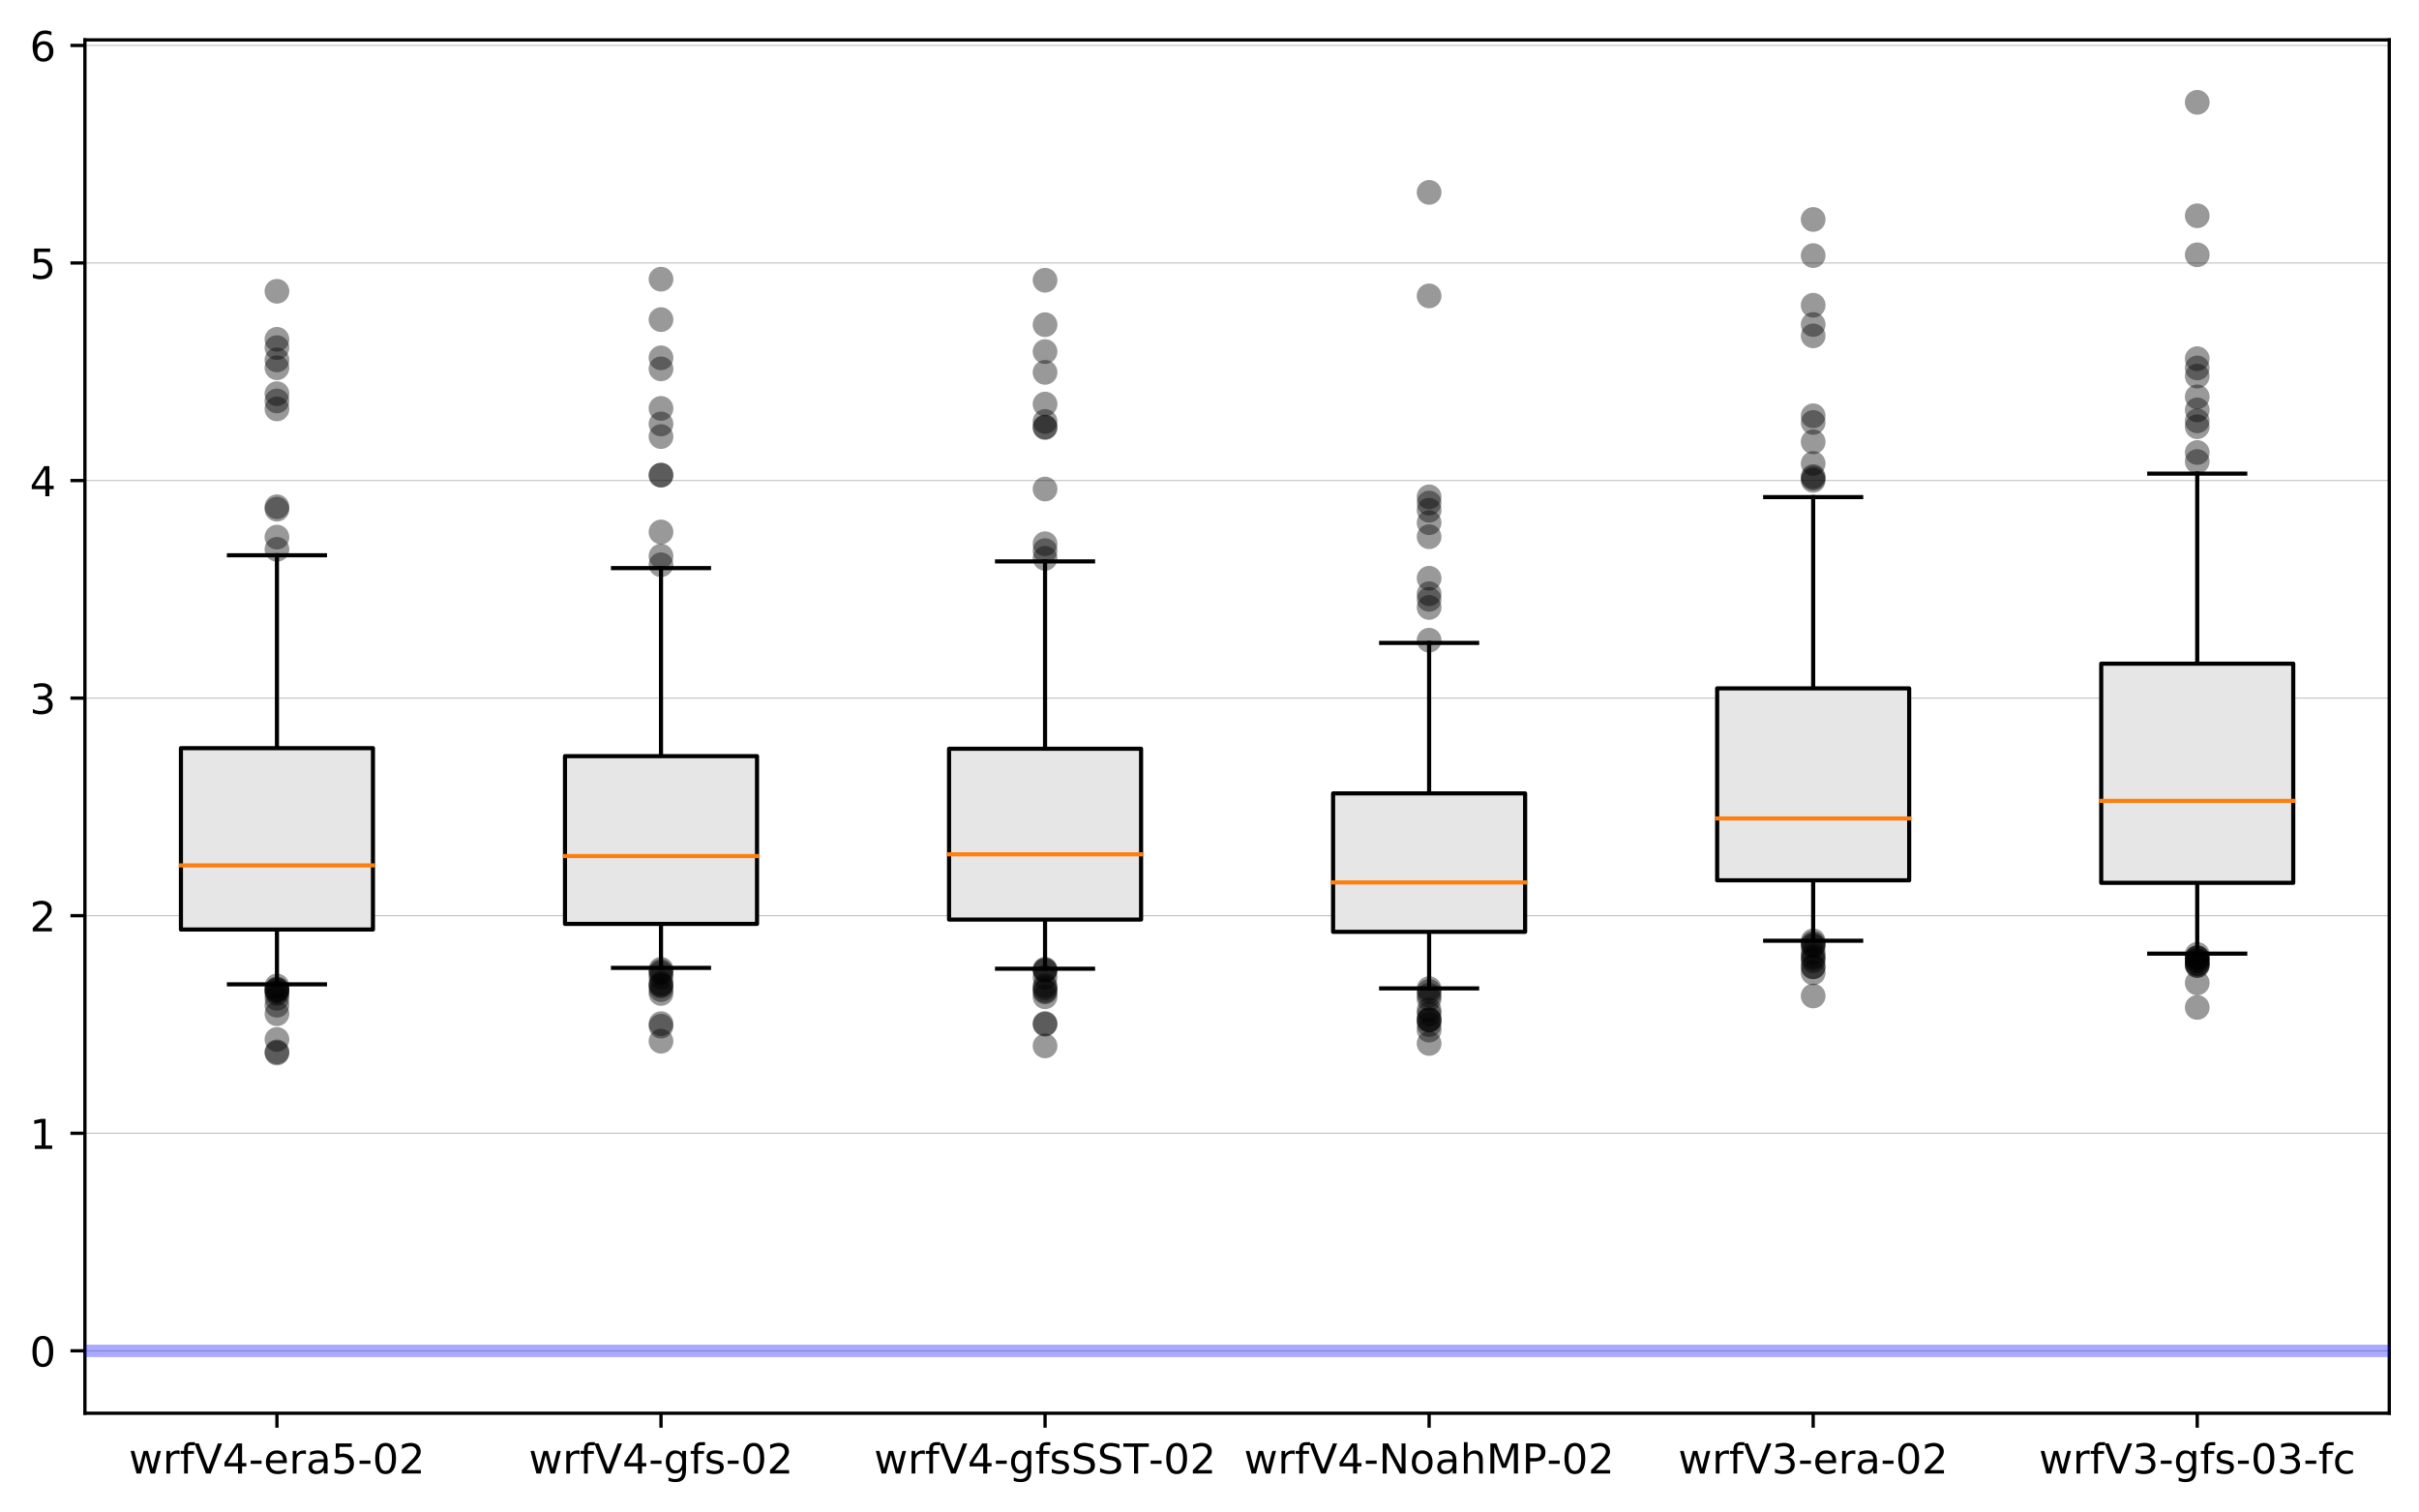 <?xml version="1.0" encoding="utf-8" standalone="no"?>
<!DOCTYPE svg PUBLIC "-//W3C//DTD SVG 1.1//EN"
  "http://www.w3.org/Graphics/SVG/1.1/DTD/svg11.dtd">
<!-- Created with matplotlib (https://matplotlib.org/) -->
<svg height="366.178pt" version="1.1" viewBox="0 0 585.763 366.178" width="585.763pt" xmlns="http://www.w3.org/2000/svg" xmlns:xlink="http://www.w3.org/1999/xlink">
 <defs>
  <style type="text/css">
*{stroke-linecap:butt;stroke-linejoin:round;}
  </style>
 </defs>
 <g id="figure_1">
  <g id="patch_1">
   <path d="M 0 366.178 
L 585.763 366.178 
L 585.763 0 
L 0 0 
z
" style="fill:#ffffff;"/>
  </g>
  <g id="axes_1">
   <g id="patch_2">
    <path d="M 20.562 342.299 
L 578.562 342.299 
L 578.562 9.659 
L 20.562 9.659 
z
" style="fill:#ffffff;"/>
   </g>
   <g id="matplotlib.axis_1">
    <g id="xtick_1">
     <g id="line2d_1">
      <defs>
       <path d="M 0 0 
L 0 3.5 
" id="maa39805c67" style="stroke:#000000;stroke-width:0.8;"/>
      </defs>
      <g>
       <use style="stroke:#000000;stroke-width:0.8;" x="67.062" xlink:href="#maa39805c67" y="342.299"/>
      </g>
     </g>
     <g id="text_1">
      <!-- wrfV4-era5-02 -->
      <defs>
       <path d="M 4.203 54.688 
L 13.188 54.688 
L 24.422 12.016 
L 35.594 54.688 
L 46.188 54.688 
L 57.422 12.016 
L 68.609 54.688 
L 77.594 54.688 
L 63.281 0 
L 52.688 0 
L 40.922 44.828 
L 29.109 0 
L 18.5 0 
z
" id="DejaVuSans-119"/>
       <path d="M 41.109 46.297 
Q 39.594 47.172 37.812 47.578 
Q 36.031 48 33.891 48 
Q 26.266 48 22.188 43.047 
Q 18.109 38.094 18.109 28.812 
L 18.109 0 
L 9.078 0 
L 9.078 54.688 
L 18.109 54.688 
L 18.109 46.188 
Q 20.953 51.172 25.484 53.578 
Q 30.031 56 36.531 56 
Q 37.453 56 38.578 55.875 
Q 39.703 55.766 41.062 55.516 
z
" id="DejaVuSans-114"/>
       <path d="M 37.109 75.984 
L 37.109 68.5 
L 28.516 68.5 
Q 23.688 68.5 21.797 66.547 
Q 19.922 64.594 19.922 59.516 
L 19.922 54.688 
L 34.719 54.688 
L 34.719 47.703 
L 19.922 47.703 
L 19.922 0 
L 10.891 0 
L 10.891 47.703 
L 2.297 47.703 
L 2.297 54.688 
L 10.891 54.688 
L 10.891 58.5 
Q 10.891 67.625 15.141 71.797 
Q 19.391 75.984 28.609 75.984 
z
" id="DejaVuSans-102"/>
       <path d="M 28.609 0 
L 0.781 72.906 
L 11.078 72.906 
L 34.188 11.531 
L 57.328 72.906 
L 67.578 72.906 
L 39.797 0 
z
" id="DejaVuSans-86"/>
       <path d="M 37.797 64.312 
L 12.891 25.391 
L 37.797 25.391 
z
M 35.203 72.906 
L 47.609 72.906 
L 47.609 25.391 
L 58.016 25.391 
L 58.016 17.188 
L 47.609 17.188 
L 47.609 0 
L 37.797 0 
L 37.797 17.188 
L 4.891 17.188 
L 4.891 26.703 
z
" id="DejaVuSans-52"/>
       <path d="M 4.891 31.391 
L 31.203 31.391 
L 31.203 23.391 
L 4.891 23.391 
z
" id="DejaVuSans-45"/>
       <path d="M 56.203 29.594 
L 56.203 25.203 
L 14.891 25.203 
Q 15.484 15.922 20.484 11.062 
Q 25.484 6.203 34.422 6.203 
Q 39.594 6.203 44.453 7.469 
Q 49.312 8.734 54.109 11.281 
L 54.109 2.781 
Q 49.266 0.734 44.188 -0.344 
Q 39.109 -1.422 33.891 -1.422 
Q 20.797 -1.422 13.156 6.188 
Q 5.516 13.812 5.516 26.812 
Q 5.516 40.234 12.766 48.109 
Q 20.016 56 32.328 56 
Q 43.359 56 49.781 48.891 
Q 56.203 41.797 56.203 29.594 
z
M 47.219 32.234 
Q 47.125 39.594 43.094 43.984 
Q 39.062 48.391 32.422 48.391 
Q 24.906 48.391 20.391 44.141 
Q 15.875 39.891 15.188 32.172 
z
" id="DejaVuSans-101"/>
       <path d="M 34.281 27.484 
Q 23.391 27.484 19.188 25 
Q 14.984 22.516 14.984 16.5 
Q 14.984 11.719 18.141 8.906 
Q 21.297 6.109 26.703 6.109 
Q 34.188 6.109 38.703 11.406 
Q 43.219 16.703 43.219 25.484 
L 43.219 27.484 
z
M 52.203 31.203 
L 52.203 0 
L 43.219 0 
L 43.219 8.297 
Q 40.141 3.328 35.547 0.953 
Q 30.953 -1.422 24.312 -1.422 
Q 15.922 -1.422 10.953 3.297 
Q 6 8.016 6 15.922 
Q 6 25.141 12.172 29.828 
Q 18.359 34.516 30.609 34.516 
L 43.219 34.516 
L 43.219 35.406 
Q 43.219 41.609 39.141 45 
Q 35.062 48.391 27.688 48.391 
Q 23 48.391 18.547 47.266 
Q 14.109 46.141 10.016 43.891 
L 10.016 52.203 
Q 14.938 54.109 19.578 55.047 
Q 24.219 56 28.609 56 
Q 40.484 56 46.344 49.844 
Q 52.203 43.703 52.203 31.203 
z
" id="DejaVuSans-97"/>
       <path d="M 10.797 72.906 
L 49.516 72.906 
L 49.516 64.594 
L 19.828 64.594 
L 19.828 46.734 
Q 21.969 47.469 24.109 47.828 
Q 26.266 48.188 28.422 48.188 
Q 40.625 48.188 47.75 41.5 
Q 54.891 34.812 54.891 23.391 
Q 54.891 11.625 47.562 5.094 
Q 40.234 -1.422 26.906 -1.422 
Q 22.312 -1.422 17.547 -0.641 
Q 12.797 0.141 7.719 1.703 
L 7.719 11.625 
Q 12.109 9.234 16.797 8.062 
Q 21.484 6.891 26.703 6.891 
Q 35.156 6.891 40.078 11.328 
Q 45.016 15.766 45.016 23.391 
Q 45.016 31 40.078 35.438 
Q 35.156 39.891 26.703 39.891 
Q 22.75 39.891 18.812 39.016 
Q 14.891 38.141 10.797 36.281 
z
" id="DejaVuSans-53"/>
       <path d="M 31.781 66.406 
Q 24.172 66.406 20.328 58.906 
Q 16.5 51.422 16.5 36.375 
Q 16.5 21.391 20.328 13.891 
Q 24.172 6.391 31.781 6.391 
Q 39.453 6.391 43.281 13.891 
Q 47.125 21.391 47.125 36.375 
Q 47.125 51.422 43.281 58.906 
Q 39.453 66.406 31.781 66.406 
z
M 31.781 74.219 
Q 44.047 74.219 50.516 64.516 
Q 56.984 54.828 56.984 36.375 
Q 56.984 17.969 50.516 8.266 
Q 44.047 -1.422 31.781 -1.422 
Q 19.531 -1.422 13.062 8.266 
Q 6.594 17.969 6.594 36.375 
Q 6.594 54.828 13.062 64.516 
Q 19.531 74.219 31.781 74.219 
z
" id="DejaVuSans-48"/>
       <path d="M 19.188 8.297 
L 53.609 8.297 
L 53.609 0 
L 7.328 0 
L 7.328 8.297 
Q 12.938 14.109 22.625 23.891 
Q 32.328 33.688 34.812 36.531 
Q 39.547 41.844 41.422 45.531 
Q 43.312 49.219 43.312 52.781 
Q 43.312 58.594 39.234 62.25 
Q 35.156 65.922 28.609 65.922 
Q 23.969 65.922 18.812 64.312 
Q 13.672 62.703 7.812 59.422 
L 7.812 69.391 
Q 13.766 71.781 18.938 73 
Q 24.125 74.219 28.422 74.219 
Q 39.75 74.219 46.484 68.547 
Q 53.219 62.891 53.219 53.422 
Q 53.219 48.922 51.531 44.891 
Q 49.859 40.875 45.406 35.406 
Q 44.188 33.984 37.641 27.219 
Q 31.109 20.453 19.188 8.297 
z
" id="DejaVuSans-50"/>
      </defs>
      <g transform="translate(31.209 356.898)scale(0.1 -0.1)">
       <use xlink:href="#DejaVuSans-119"/>
       <use x="81.787" xlink:href="#DejaVuSans-114"/>
       <use x="122.9" xlink:href="#DejaVuSans-102"/>
       <use x="158.105" xlink:href="#DejaVuSans-86"/>
       <use x="226.514" xlink:href="#DejaVuSans-52"/>
       <use x="290.137" xlink:href="#DejaVuSans-45"/>
       <use x="326.221" xlink:href="#DejaVuSans-101"/>
       <use x="387.744" xlink:href="#DejaVuSans-114"/>
       <use x="428.857" xlink:href="#DejaVuSans-97"/>
       <use x="490.137" xlink:href="#DejaVuSans-53"/>
       <use x="553.76" xlink:href="#DejaVuSans-45"/>
       <use x="589.844" xlink:href="#DejaVuSans-48"/>
       <use x="653.467" xlink:href="#DejaVuSans-50"/>
      </g>
     </g>
    </g>
    <g id="xtick_2">
     <g id="line2d_2">
      <g>
       <use style="stroke:#000000;stroke-width:0.8;" x="160.062" xlink:href="#maa39805c67" y="342.299"/>
      </g>
     </g>
     <g id="text_2">
      <!-- wrfV4-gfs-02 -->
      <defs>
       <path d="M 45.406 27.984 
Q 45.406 37.75 41.375 43.109 
Q 37.359 48.484 30.078 48.484 
Q 22.859 48.484 18.828 43.109 
Q 14.797 37.75 14.797 27.984 
Q 14.797 18.266 18.828 12.891 
Q 22.859 7.516 30.078 7.516 
Q 37.359 7.516 41.375 12.891 
Q 45.406 18.266 45.406 27.984 
z
M 54.391 6.781 
Q 54.391 -7.172 48.188 -13.984 
Q 42 -20.797 29.203 -20.797 
Q 24.469 -20.797 20.266 -20.094 
Q 16.062 -19.391 12.109 -17.922 
L 12.109 -9.188 
Q 16.062 -11.328 19.922 -12.344 
Q 23.781 -13.375 27.781 -13.375 
Q 36.625 -13.375 41.016 -8.766 
Q 45.406 -4.156 45.406 5.172 
L 45.406 9.625 
Q 42.625 4.781 38.281 2.391 
Q 33.938 0 27.875 0 
Q 17.828 0 11.672 7.656 
Q 5.516 15.328 5.516 27.984 
Q 5.516 40.672 11.672 48.328 
Q 17.828 56 27.875 56 
Q 33.938 56 38.281 53.609 
Q 42.625 51.219 45.406 46.391 
L 45.406 54.688 
L 54.391 54.688 
z
" id="DejaVuSans-103"/>
       <path d="M 44.281 53.078 
L 44.281 44.578 
Q 40.484 46.531 36.375 47.5 
Q 32.281 48.484 27.875 48.484 
Q 21.188 48.484 17.844 46.438 
Q 14.5 44.391 14.5 40.281 
Q 14.5 37.156 16.891 35.375 
Q 19.281 33.594 26.516 31.984 
L 29.594 31.297 
Q 39.156 29.25 43.188 25.516 
Q 47.219 21.781 47.219 15.094 
Q 47.219 7.469 41.188 3.016 
Q 35.156 -1.422 24.609 -1.422 
Q 20.219 -1.422 15.453 -0.562 
Q 10.688 0.297 5.422 2 
L 5.422 11.281 
Q 10.406 8.688 15.234 7.391 
Q 20.062 6.109 24.812 6.109 
Q 31.156 6.109 34.562 8.281 
Q 37.984 10.453 37.984 14.406 
Q 37.984 18.062 35.516 20.016 
Q 33.062 21.969 24.703 23.781 
L 21.578 24.516 
Q 13.234 26.266 9.516 29.906 
Q 5.812 33.547 5.812 39.891 
Q 5.812 47.609 11.281 51.797 
Q 16.75 56 26.812 56 
Q 31.781 56 36.172 55.266 
Q 40.578 54.547 44.281 53.078 
z
" id="DejaVuSans-115"/>
      </defs>
      <g transform="translate(128.047 356.898)scale(0.1 -0.1)">
       <use xlink:href="#DejaVuSans-119"/>
       <use x="81.787" xlink:href="#DejaVuSans-114"/>
       <use x="122.9" xlink:href="#DejaVuSans-102"/>
       <use x="158.105" xlink:href="#DejaVuSans-86"/>
       <use x="226.514" xlink:href="#DejaVuSans-52"/>
       <use x="290.137" xlink:href="#DejaVuSans-45"/>
       <use x="326.221" xlink:href="#DejaVuSans-103"/>
       <use x="389.697" xlink:href="#DejaVuSans-102"/>
       <use x="424.902" xlink:href="#DejaVuSans-115"/>
       <use x="477.002" xlink:href="#DejaVuSans-45"/>
       <use x="513.086" xlink:href="#DejaVuSans-48"/>
       <use x="576.709" xlink:href="#DejaVuSans-50"/>
      </g>
     </g>
    </g>
    <g id="xtick_3">
     <g id="line2d_3">
      <g>
       <use style="stroke:#000000;stroke-width:0.8;" x="253.062" xlink:href="#maa39805c67" y="342.299"/>
      </g>
     </g>
     <g id="text_3">
      <!-- wrfV4-gfsSST-02 -->
      <defs>
       <path d="M 53.516 70.516 
L 53.516 60.891 
Q 47.906 63.578 42.922 64.891 
Q 37.938 66.219 33.297 66.219 
Q 25.25 66.219 20.875 63.094 
Q 16.5 59.969 16.5 54.203 
Q 16.5 49.359 19.406 46.891 
Q 22.312 44.438 30.422 42.922 
L 36.375 41.703 
Q 47.406 39.594 52.656 34.297 
Q 57.906 29 57.906 20.125 
Q 57.906 9.516 50.797 4.047 
Q 43.703 -1.422 29.984 -1.422 
Q 24.812 -1.422 18.969 -0.25 
Q 13.141 0.922 6.891 3.219 
L 6.891 13.375 
Q 12.891 10.016 18.656 8.297 
Q 24.422 6.594 29.984 6.594 
Q 38.422 6.594 43.016 9.906 
Q 47.609 13.234 47.609 19.391 
Q 47.609 24.75 44.312 27.781 
Q 41.016 30.812 33.5 32.328 
L 27.484 33.5 
Q 16.453 35.688 11.516 40.375 
Q 6.594 45.062 6.594 53.422 
Q 6.594 63.094 13.406 68.656 
Q 20.219 74.219 32.172 74.219 
Q 37.312 74.219 42.625 73.281 
Q 47.953 72.359 53.516 70.516 
z
" id="DejaVuSans-83"/>
       <path d="M -0.297 72.906 
L 61.375 72.906 
L 61.375 64.594 
L 35.5 64.594 
L 35.5 0 
L 25.594 0 
L 25.594 64.594 
L -0.297 64.594 
z
" id="DejaVuSans-84"/>
      </defs>
      <g transform="translate(211.652 356.898)scale(0.1 -0.1)">
       <use xlink:href="#DejaVuSans-119"/>
       <use x="81.787" xlink:href="#DejaVuSans-114"/>
       <use x="122.9" xlink:href="#DejaVuSans-102"/>
       <use x="158.105" xlink:href="#DejaVuSans-86"/>
       <use x="226.514" xlink:href="#DejaVuSans-52"/>
       <use x="290.137" xlink:href="#DejaVuSans-45"/>
       <use x="326.221" xlink:href="#DejaVuSans-103"/>
       <use x="389.697" xlink:href="#DejaVuSans-102"/>
       <use x="424.902" xlink:href="#DejaVuSans-115"/>
       <use x="477.002" xlink:href="#DejaVuSans-83"/>
       <use x="540.479" xlink:href="#DejaVuSans-83"/>
       <use x="603.955" xlink:href="#DejaVuSans-84"/>
       <use x="664.898" xlink:href="#DejaVuSans-45"/>
       <use x="700.982" xlink:href="#DejaVuSans-48"/>
       <use x="764.605" xlink:href="#DejaVuSans-50"/>
      </g>
     </g>
    </g>
    <g id="xtick_4">
     <g id="line2d_4">
      <g>
       <use style="stroke:#000000;stroke-width:0.8;" x="346.062" xlink:href="#maa39805c67" y="342.299"/>
      </g>
     </g>
     <g id="text_4">
      <!-- wrfV4-NoahMP-02 -->
      <defs>
       <path d="M 9.812 72.906 
L 23.094 72.906 
L 55.422 11.922 
L 55.422 72.906 
L 64.984 72.906 
L 64.984 0 
L 51.703 0 
L 19.391 60.984 
L 19.391 0 
L 9.812 0 
z
" id="DejaVuSans-78"/>
       <path d="M 30.609 48.391 
Q 23.391 48.391 19.188 42.75 
Q 14.984 37.109 14.984 27.297 
Q 14.984 17.484 19.156 11.844 
Q 23.344 6.203 30.609 6.203 
Q 37.797 6.203 41.984 11.859 
Q 46.188 17.531 46.188 27.297 
Q 46.188 37.016 41.984 42.703 
Q 37.797 48.391 30.609 48.391 
z
M 30.609 56 
Q 42.328 56 49.016 48.375 
Q 55.719 40.766 55.719 27.297 
Q 55.719 13.875 49.016 6.219 
Q 42.328 -1.422 30.609 -1.422 
Q 18.844 -1.422 12.172 6.219 
Q 5.516 13.875 5.516 27.297 
Q 5.516 40.766 12.172 48.375 
Q 18.844 56 30.609 56 
z
" id="DejaVuSans-111"/>
       <path d="M 54.891 33.016 
L 54.891 0 
L 45.906 0 
L 45.906 32.719 
Q 45.906 40.484 42.875 44.328 
Q 39.844 48.188 33.797 48.188 
Q 26.516 48.188 22.312 43.547 
Q 18.109 38.922 18.109 30.906 
L 18.109 0 
L 9.078 0 
L 9.078 75.984 
L 18.109 75.984 
L 18.109 46.188 
Q 21.344 51.125 25.703 53.562 
Q 30.078 56 35.797 56 
Q 45.219 56 50.047 50.172 
Q 54.891 44.344 54.891 33.016 
z
" id="DejaVuSans-104"/>
       <path d="M 9.812 72.906 
L 24.516 72.906 
L 43.109 23.297 
L 61.812 72.906 
L 76.516 72.906 
L 76.516 0 
L 66.891 0 
L 66.891 64.016 
L 48.094 14.016 
L 38.188 14.016 
L 19.391 64.016 
L 19.391 0 
L 9.812 0 
z
" id="DejaVuSans-77"/>
       <path d="M 19.672 64.797 
L 19.672 37.406 
L 32.078 37.406 
Q 38.969 37.406 42.719 40.969 
Q 46.484 44.531 46.484 51.125 
Q 46.484 57.672 42.719 61.234 
Q 38.969 64.797 32.078 64.797 
z
M 9.812 72.906 
L 32.078 72.906 
Q 44.344 72.906 50.609 67.359 
Q 56.891 61.812 56.891 51.125 
Q 56.891 40.328 50.609 34.812 
Q 44.344 29.297 32.078 29.297 
L 19.672 29.297 
L 19.672 0 
L 9.812 0 
z
" id="DejaVuSans-80"/>
      </defs>
      <g transform="translate(301.226 356.898)scale(0.1 -0.1)">
       <use xlink:href="#DejaVuSans-119"/>
       <use x="81.787" xlink:href="#DejaVuSans-114"/>
       <use x="122.9" xlink:href="#DejaVuSans-102"/>
       <use x="158.105" xlink:href="#DejaVuSans-86"/>
       <use x="226.514" xlink:href="#DejaVuSans-52"/>
       <use x="290.137" xlink:href="#DejaVuSans-45"/>
       <use x="326.221" xlink:href="#DejaVuSans-78"/>
       <use x="401.025" xlink:href="#DejaVuSans-111"/>
       <use x="462.207" xlink:href="#DejaVuSans-97"/>
       <use x="523.486" xlink:href="#DejaVuSans-104"/>
       <use x="586.865" xlink:href="#DejaVuSans-77"/>
       <use x="673.145" xlink:href="#DejaVuSans-80"/>
       <use x="733.416" xlink:href="#DejaVuSans-45"/>
       <use x="769.5" xlink:href="#DejaVuSans-48"/>
       <use x="833.123" xlink:href="#DejaVuSans-50"/>
      </g>
     </g>
    </g>
    <g id="xtick_5">
     <g id="line2d_5">
      <g>
       <use style="stroke:#000000;stroke-width:0.8;" x="439.062" xlink:href="#maa39805c67" y="342.299"/>
      </g>
     </g>
     <g id="text_5">
      <!-- wrfV3-era-02 -->
      <defs>
       <path d="M 40.578 39.312 
Q 47.656 37.797 51.625 33 
Q 55.609 28.219 55.609 21.188 
Q 55.609 10.406 48.188 4.484 
Q 40.766 -1.422 27.094 -1.422 
Q 22.516 -1.422 17.656 -0.516 
Q 12.797 0.391 7.625 2.203 
L 7.625 11.719 
Q 11.719 9.328 16.594 8.109 
Q 21.484 6.891 26.812 6.891 
Q 36.078 6.891 40.938 10.547 
Q 45.797 14.203 45.797 21.188 
Q 45.797 27.641 41.281 31.266 
Q 36.766 34.906 28.719 34.906 
L 20.219 34.906 
L 20.219 43.016 
L 29.109 43.016 
Q 36.375 43.016 40.234 45.922 
Q 44.094 48.828 44.094 54.297 
Q 44.094 59.906 40.109 62.906 
Q 36.141 65.922 28.719 65.922 
Q 24.656 65.922 20.016 65.031 
Q 15.375 64.156 9.812 62.312 
L 9.812 71.094 
Q 15.438 72.656 20.344 73.438 
Q 25.25 74.219 29.594 74.219 
Q 40.828 74.219 47.359 69.109 
Q 53.906 64.016 53.906 55.328 
Q 53.906 49.266 50.438 45.094 
Q 46.969 40.922 40.578 39.312 
z
" id="DejaVuSans-51"/>
      </defs>
      <g transform="translate(406.39 356.898)scale(0.1 -0.1)">
       <use xlink:href="#DejaVuSans-119"/>
       <use x="81.787" xlink:href="#DejaVuSans-114"/>
       <use x="122.9" xlink:href="#DejaVuSans-102"/>
       <use x="158.105" xlink:href="#DejaVuSans-86"/>
       <use x="226.514" xlink:href="#DejaVuSans-51"/>
       <use x="290.137" xlink:href="#DejaVuSans-45"/>
       <use x="326.221" xlink:href="#DejaVuSans-101"/>
       <use x="387.744" xlink:href="#DejaVuSans-114"/>
       <use x="428.857" xlink:href="#DejaVuSans-97"/>
       <use x="490.137" xlink:href="#DejaVuSans-45"/>
       <use x="526.221" xlink:href="#DejaVuSans-48"/>
       <use x="589.844" xlink:href="#DejaVuSans-50"/>
      </g>
     </g>
    </g>
    <g id="xtick_6">
     <g id="line2d_6">
      <g>
       <use style="stroke:#000000;stroke-width:0.8;" x="532.062" xlink:href="#maa39805c67" y="342.299"/>
      </g>
     </g>
     <g id="text_6">
      <!-- wrfV3-gfs-03-fc -->
      <defs>
       <path d="M 48.781 52.594 
L 48.781 44.188 
Q 44.969 46.297 41.141 47.344 
Q 37.312 48.391 33.406 48.391 
Q 24.656 48.391 19.812 42.844 
Q 14.984 37.312 14.984 27.297 
Q 14.984 17.281 19.812 11.734 
Q 24.656 6.203 33.406 6.203 
Q 37.312 6.203 41.141 7.25 
Q 44.969 8.297 48.781 10.406 
L 48.781 2.094 
Q 45.016 0.344 40.984 -0.531 
Q 36.969 -1.422 32.422 -1.422 
Q 20.062 -1.422 12.781 6.344 
Q 5.516 14.109 5.516 27.297 
Q 5.516 40.672 12.859 48.328 
Q 20.219 56 33.016 56 
Q 37.156 56 41.109 55.141 
Q 45.062 54.297 48.781 52.594 
z
" id="DejaVuSans-99"/>
      </defs>
      <g transform="translate(493.734 356.898)scale(0.1 -0.1)">
       <use xlink:href="#DejaVuSans-119"/>
       <use x="81.787" xlink:href="#DejaVuSans-114"/>
       <use x="122.9" xlink:href="#DejaVuSans-102"/>
       <use x="158.105" xlink:href="#DejaVuSans-86"/>
       <use x="226.514" xlink:href="#DejaVuSans-51"/>
       <use x="290.137" xlink:href="#DejaVuSans-45"/>
       <use x="326.221" xlink:href="#DejaVuSans-103"/>
       <use x="389.697" xlink:href="#DejaVuSans-102"/>
       <use x="424.902" xlink:href="#DejaVuSans-115"/>
       <use x="477.002" xlink:href="#DejaVuSans-45"/>
       <use x="513.086" xlink:href="#DejaVuSans-48"/>
       <use x="576.709" xlink:href="#DejaVuSans-51"/>
       <use x="640.332" xlink:href="#DejaVuSans-45"/>
       <use x="676.416" xlink:href="#DejaVuSans-102"/>
       <use x="711.621" xlink:href="#DejaVuSans-99"/>
      </g>
     </g>
    </g>
   </g>
   <g id="matplotlib.axis_2">
    <g id="ytick_1">
     <g id="line2d_7">
      <path clip-path="url(#pb2c85a88a0)" d="M 20.562 327.179 
L 578.562 327.179 
" style="fill:none;stroke:#bfbfbf;stroke-linecap:square;stroke-width:0.25;"/>
     </g>
     <g id="line2d_8">
      <defs>
       <path d="M 0 0 
L -3.5 0 
" id="m2f6d4e2ce2" style="stroke:#000000;stroke-width:0.8;"/>
      </defs>
      <g>
       <use style="stroke:#000000;stroke-width:0.8;" x="20.562" xlink:href="#m2f6d4e2ce2" y="327.179"/>
      </g>
     </g>
     <g id="text_7">
      <!-- 0 -->
      <g transform="translate(7.2 330.979)scale(0.1 -0.1)">
       <use xlink:href="#DejaVuSans-48"/>
      </g>
     </g>
    </g>
    <g id="ytick_2">
     <g id="line2d_9">
      <path clip-path="url(#pb2c85a88a0)" d="M 20.562 274.483 
L 578.562 274.483 
" style="fill:none;stroke:#bfbfbf;stroke-linecap:square;stroke-width:0.25;"/>
     </g>
     <g id="line2d_10">
      <g>
       <use style="stroke:#000000;stroke-width:0.8;" x="20.562" xlink:href="#m2f6d4e2ce2" y="274.483"/>
      </g>
     </g>
     <g id="text_8">
      <!-- 1 -->
      <defs>
       <path d="M 12.406 8.297 
L 28.516 8.297 
L 28.516 63.922 
L 10.984 60.406 
L 10.984 69.391 
L 28.422 72.906 
L 38.281 72.906 
L 38.281 8.297 
L 54.391 8.297 
L 54.391 0 
L 12.406 0 
z
" id="DejaVuSans-49"/>
      </defs>
      <g transform="translate(7.2 278.282)scale(0.1 -0.1)">
       <use xlink:href="#DejaVuSans-49"/>
      </g>
     </g>
    </g>
    <g id="ytick_3">
     <g id="line2d_11">
      <path clip-path="url(#pb2c85a88a0)" d="M 20.562 221.786 
L 578.562 221.786 
" style="fill:none;stroke:#bfbfbf;stroke-linecap:square;stroke-width:0.25;"/>
     </g>
     <g id="line2d_12">
      <g>
       <use style="stroke:#000000;stroke-width:0.8;" x="20.562" xlink:href="#m2f6d4e2ce2" y="221.786"/>
      </g>
     </g>
     <g id="text_9">
      <!-- 2 -->
      <g transform="translate(7.2 225.585)scale(0.1 -0.1)">
       <use xlink:href="#DejaVuSans-50"/>
      </g>
     </g>
    </g>
    <g id="ytick_4">
     <g id="line2d_13">
      <path clip-path="url(#pb2c85a88a0)" d="M 20.562 169.089 
L 578.562 169.089 
" style="fill:none;stroke:#bfbfbf;stroke-linecap:square;stroke-width:0.25;"/>
     </g>
     <g id="line2d_14">
      <g>
       <use style="stroke:#000000;stroke-width:0.8;" x="20.562" xlink:href="#m2f6d4e2ce2" y="169.089"/>
      </g>
     </g>
     <g id="text_10">
      <!-- 3 -->
      <g transform="translate(7.2 172.889)scale(0.1 -0.1)">
       <use xlink:href="#DejaVuSans-51"/>
      </g>
     </g>
    </g>
    <g id="ytick_5">
     <g id="line2d_15">
      <path clip-path="url(#pb2c85a88a0)" d="M 20.562 116.393 
L 578.562 116.393 
" style="fill:none;stroke:#bfbfbf;stroke-linecap:square;stroke-width:0.25;"/>
     </g>
     <g id="line2d_16">
      <g>
       <use style="stroke:#000000;stroke-width:0.8;" x="20.562" xlink:href="#m2f6d4e2ce2" y="116.393"/>
      </g>
     </g>
     <g id="text_11">
      <!-- 4 -->
      <g transform="translate(7.2 120.192)scale(0.1 -0.1)">
       <use xlink:href="#DejaVuSans-52"/>
      </g>
     </g>
    </g>
    <g id="ytick_6">
     <g id="line2d_17">
      <path clip-path="url(#pb2c85a88a0)" d="M 20.562 63.696 
L 578.562 63.696 
" style="fill:none;stroke:#bfbfbf;stroke-linecap:square;stroke-width:0.25;"/>
     </g>
     <g id="line2d_18">
      <g>
       <use style="stroke:#000000;stroke-width:0.8;" x="20.562" xlink:href="#m2f6d4e2ce2" y="63.696"/>
      </g>
     </g>
     <g id="text_12">
      <!-- 5 -->
      <g transform="translate(7.2 67.495)scale(0.1 -0.1)">
       <use xlink:href="#DejaVuSans-53"/>
      </g>
     </g>
    </g>
    <g id="ytick_7">
     <g id="line2d_19">
      <path clip-path="url(#pb2c85a88a0)" d="M 20.562 10.999 
L 578.562 10.999 
" style="fill:none;stroke:#bfbfbf;stroke-linecap:square;stroke-width:0.25;"/>
     </g>
     <g id="line2d_20">
      <g>
       <use style="stroke:#000000;stroke-width:0.8;" x="20.562" xlink:href="#m2f6d4e2ce2" y="10.999"/>
      </g>
     </g>
     <g id="text_13">
      <!-- 6 -->
      <defs>
       <path d="M 33.016 40.375 
Q 26.375 40.375 22.484 35.828 
Q 18.609 31.297 18.609 23.391 
Q 18.609 15.531 22.484 10.953 
Q 26.375 6.391 33.016 6.391 
Q 39.656 6.391 43.531 10.953 
Q 47.406 15.531 47.406 23.391 
Q 47.406 31.297 43.531 35.828 
Q 39.656 40.375 33.016 40.375 
z
M 52.594 71.297 
L 52.594 62.312 
Q 48.875 64.062 45.094 64.984 
Q 41.312 65.922 37.594 65.922 
Q 27.828 65.922 22.672 59.328 
Q 17.531 52.734 16.797 39.406 
Q 19.672 43.656 24.016 45.922 
Q 28.375 48.188 33.594 48.188 
Q 44.578 48.188 50.953 41.516 
Q 57.328 34.859 57.328 23.391 
Q 57.328 12.156 50.688 5.359 
Q 44.047 -1.422 33.016 -1.422 
Q 20.359 -1.422 13.672 8.266 
Q 6.984 17.969 6.984 36.375 
Q 6.984 53.656 15.188 63.938 
Q 23.391 74.219 37.203 74.219 
Q 40.922 74.219 44.703 73.484 
Q 48.484 72.75 52.594 71.297 
z
" id="DejaVuSans-54"/>
      </defs>
      <g transform="translate(7.2 14.798)scale(0.1 -0.1)">
       <use xlink:href="#DejaVuSans-54"/>
      </g>
     </g>
    </g>
   </g>
   <g id="patch_3">
    <path d="M 20.562 342.299 
L 20.562 9.659 
" style="fill:none;stroke:#000000;stroke-linecap:square;stroke-linejoin:miter;stroke-width:0.8;"/>
   </g>
   <g id="patch_4">
    <path d="M 578.562 342.299 
L 578.562 9.659 
" style="fill:none;stroke:#000000;stroke-linecap:square;stroke-linejoin:miter;stroke-width:0.8;"/>
   </g>
   <g id="patch_5">
    <path d="M 20.562 342.299 
L 578.562 342.299 
" style="fill:none;stroke:#000000;stroke-linecap:square;stroke-linejoin:miter;stroke-width:0.8;"/>
   </g>
   <g id="patch_6">
    <path d="M 20.562 9.659 
L 578.562 9.659 
" style="fill:none;stroke:#000000;stroke-linecap:square;stroke-linejoin:miter;stroke-width:0.8;"/>
   </g>
   <g id="line2d_21">
    <path clip-path="url(#pb2c85a88a0)" d="M 20.562 327.179 
L 578.562 327.179 
" style="fill:none;stroke:#0000ff;stroke-linecap:square;stroke-opacity:0.333;stroke-width:3;"/>
   </g>
   <g id="line2d_22">
    <path clip-path="url(#pb2c85a88a0)" d="M 67.062 225.143 
L 67.062 238.412 
" style="fill:none;stroke:#000000;stroke-linecap:square;"/>
   </g>
   <g id="line2d_23">
    <path clip-path="url(#pb2c85a88a0)" d="M 67.062 181.204 
L 67.062 134.494 
" style="fill:none;stroke:#000000;stroke-linecap:square;"/>
   </g>
   <g id="line2d_24">
    <path clip-path="url(#pb2c85a88a0)" d="M 55.438 238.412 
L 78.688 238.412 
" style="fill:none;stroke:#000000;stroke-linecap:square;"/>
   </g>
   <g id="line2d_25">
    <path clip-path="url(#pb2c85a88a0)" d="M 55.438 134.494 
L 78.688 134.494 
" style="fill:none;stroke:#000000;stroke-linecap:square;"/>
   </g>
   <g id="line2d_26">
    <defs>
     <path d="M 0 3 
C 0.796 3 1.559 2.684 2.121 2.121 
C 2.684 1.559 3 0.796 3 0 
C 3 -0.796 2.684 -1.559 2.121 -2.121 
C 1.559 -2.684 0.796 -3 0 -3 
C -0.796 -3 -1.559 -2.684 -2.121 -2.121 
C -2.684 -1.559 -3 -0.796 -3 0 
C -3 0.796 -2.684 1.559 -2.121 2.121 
C -1.559 2.684 -0.796 3 0 3 
z
" id="m8b6a1aa526" style="stroke:#000000;stroke-opacity:0;"/>
    </defs>
    <g clip-path="url(#pb2c85a88a0)">
     <use style="fill-opacity:0.4;stroke:#000000;stroke-opacity:0;" x="67.062" xlink:href="#m8b6a1aa526" y="239.766"/>
     <use style="fill-opacity:0.4;stroke:#000000;stroke-opacity:0;" x="67.062" xlink:href="#m8b6a1aa526" y="239.529"/>
     <use style="fill-opacity:0.4;stroke:#000000;stroke-opacity:0;" x="67.062" xlink:href="#m8b6a1aa526" y="241.8"/>
     <use style="fill-opacity:0.4;stroke:#000000;stroke-opacity:0;" x="67.062" xlink:href="#m8b6a1aa526" y="245.536"/>
     <use style="fill-opacity:0.4;stroke:#000000;stroke-opacity:0;" x="67.062" xlink:href="#m8b6a1aa526" y="255.053"/>
     <use style="fill-opacity:0.4;stroke:#000000;stroke-opacity:0;" x="67.062" xlink:href="#m8b6a1aa526" y="238.807"/>
     <use style="fill-opacity:0.4;stroke:#000000;stroke-opacity:0;" x="67.062" xlink:href="#m8b6a1aa526" y="243.476"/>
     <use style="fill-opacity:0.4;stroke:#000000;stroke-opacity:0;" x="67.062" xlink:href="#m8b6a1aa526" y="240.204"/>
     <use style="fill-opacity:0.4;stroke:#000000;stroke-opacity:0;" x="67.062" xlink:href="#m8b6a1aa526" y="254.769"/>
     <use style="fill-opacity:0.4;stroke:#000000;stroke-opacity:0;" x="67.062" xlink:href="#m8b6a1aa526" y="240.615"/>
     <use style="fill-opacity:0.4;stroke:#000000;stroke-opacity:0;" x="67.062" xlink:href="#m8b6a1aa526" y="239.787"/>
     <use style="fill-opacity:0.4;stroke:#000000;stroke-opacity:0;" x="67.062" xlink:href="#m8b6a1aa526" y="251.76"/>
     <use style="fill-opacity:0.4;stroke:#000000;stroke-opacity:0;" x="67.062" xlink:href="#m8b6a1aa526" y="82.182"/>
     <use style="fill-opacity:0.4;stroke:#000000;stroke-opacity:0;" x="67.062" xlink:href="#m8b6a1aa526" y="95.346"/>
     <use style="fill-opacity:0.4;stroke:#000000;stroke-opacity:0;" x="67.062" xlink:href="#m8b6a1aa526" y="87.178"/>
     <use style="fill-opacity:0.4;stroke:#000000;stroke-opacity:0;" x="67.062" xlink:href="#m8b6a1aa526" y="130.088"/>
     <use style="fill-opacity:0.4;stroke:#000000;stroke-opacity:0;" x="67.062" xlink:href="#m8b6a1aa526" y="133.055"/>
     <use style="fill-opacity:0.4;stroke:#000000;stroke-opacity:0;" x="67.062" xlink:href="#m8b6a1aa526" y="70.552"/>
     <use style="fill-opacity:0.4;stroke:#000000;stroke-opacity:0;" x="67.062" xlink:href="#m8b6a1aa526" y="122.737"/>
     <use style="fill-opacity:0.4;stroke:#000000;stroke-opacity:0;" x="67.062" xlink:href="#m8b6a1aa526" y="99.05"/>
     <use style="fill-opacity:0.4;stroke:#000000;stroke-opacity:0;" x="67.062" xlink:href="#m8b6a1aa526" y="89.08"/>
     <use style="fill-opacity:0.4;stroke:#000000;stroke-opacity:0;" x="67.062" xlink:href="#m8b6a1aa526" y="84.2"/>
     <use style="fill-opacity:0.4;stroke:#000000;stroke-opacity:0;" x="67.062" xlink:href="#m8b6a1aa526" y="123.333"/>
     <use style="fill-opacity:0.4;stroke:#000000;stroke-opacity:0;" x="67.062" xlink:href="#m8b6a1aa526" y="97.111"/>
    </g>
   </g>
   <g id="line2d_27">
    <path clip-path="url(#pb2c85a88a0)" d="M 160.062 223.773 
L 160.062 234.428 
" style="fill:none;stroke:#000000;stroke-linecap:square;"/>
   </g>
   <g id="line2d_28">
    <path clip-path="url(#pb2c85a88a0)" d="M 160.062 183.144 
L 160.062 137.592 
" style="fill:none;stroke:#000000;stroke-linecap:square;"/>
   </g>
   <g id="line2d_29">
    <path clip-path="url(#pb2c85a88a0)" d="M 148.438 234.428 
L 171.688 234.428 
" style="fill:none;stroke:#000000;stroke-linecap:square;"/>
   </g>
   <g id="line2d_30">
    <path clip-path="url(#pb2c85a88a0)" d="M 148.438 137.592 
L 171.688 137.592 
" style="fill:none;stroke:#000000;stroke-linecap:square;"/>
   </g>
   <g id="line2d_31">
    <g clip-path="url(#pb2c85a88a0)">
     <use style="fill-opacity:0.4;stroke:#000000;stroke-opacity:0;" x="160.062" xlink:href="#m8b6a1aa526" y="235.698"/>
     <use style="fill-opacity:0.4;stroke:#000000;stroke-opacity:0;" x="160.062" xlink:href="#m8b6a1aa526" y="238.159"/>
     <use style="fill-opacity:0.4;stroke:#000000;stroke-opacity:0;" x="160.062" xlink:href="#m8b6a1aa526" y="240.625"/>
     <use style="fill-opacity:0.4;stroke:#000000;stroke-opacity:0;" x="160.062" xlink:href="#m8b6a1aa526" y="252.192"/>
     <use style="fill-opacity:0.4;stroke:#000000;stroke-opacity:0;" x="160.062" xlink:href="#m8b6a1aa526" y="236.662"/>
     <use style="fill-opacity:0.4;stroke:#000000;stroke-opacity:0;" x="160.062" xlink:href="#m8b6a1aa526" y="238.775"/>
     <use style="fill-opacity:0.4;stroke:#000000;stroke-opacity:0;" x="160.062" xlink:href="#m8b6a1aa526" y="248.545"/>
     <use style="fill-opacity:0.4;stroke:#000000;stroke-opacity:0;" x="160.062" xlink:href="#m8b6a1aa526" y="235.25"/>
     <use style="fill-opacity:0.4;stroke:#000000;stroke-opacity:0;" x="160.062" xlink:href="#m8b6a1aa526" y="239.687"/>
     <use style="fill-opacity:0.4;stroke:#000000;stroke-opacity:0;" x="160.062" xlink:href="#m8b6a1aa526" y="234.76"/>
     <use style="fill-opacity:0.4;stroke:#000000;stroke-opacity:0;" x="160.062" xlink:href="#m8b6a1aa526" y="238.544"/>
     <use style="fill-opacity:0.4;stroke:#000000;stroke-opacity:0;" x="160.062" xlink:href="#m8b6a1aa526" y="247.939"/>
     <use style="fill-opacity:0.4;stroke:#000000;stroke-opacity:0;" x="160.062" xlink:href="#m8b6a1aa526" y="86.666"/>
     <use style="fill-opacity:0.4;stroke:#000000;stroke-opacity:0;" x="160.062" xlink:href="#m8b6a1aa526" y="98.918"/>
     <use style="fill-opacity:0.4;stroke:#000000;stroke-opacity:0;" x="160.062" xlink:href="#m8b6a1aa526" y="136.792"/>
     <use style="fill-opacity:0.4;stroke:#000000;stroke-opacity:0;" x="160.062" xlink:href="#m8b6a1aa526" y="105.743"/>
     <use style="fill-opacity:0.4;stroke:#000000;stroke-opacity:0;" x="160.062" xlink:href="#m8b6a1aa526" y="134.689"/>
     <use style="fill-opacity:0.4;stroke:#000000;stroke-opacity:0;" x="160.062" xlink:href="#m8b6a1aa526" y="67.622"/>
     <use style="fill-opacity:0.4;stroke:#000000;stroke-opacity:0;" x="160.062" xlink:href="#m8b6a1aa526" y="128.845"/>
     <use style="fill-opacity:0.4;stroke:#000000;stroke-opacity:0;" x="160.062" xlink:href="#m8b6a1aa526" y="102.686"/>
     <use style="fill-opacity:0.4;stroke:#000000;stroke-opacity:0;" x="160.062" xlink:href="#m8b6a1aa526" y="89.343"/>
     <use style="fill-opacity:0.4;stroke:#000000;stroke-opacity:0;" x="160.062" xlink:href="#m8b6a1aa526" y="77.413"/>
     <use style="fill-opacity:0.4;stroke:#000000;stroke-opacity:0;" x="160.062" xlink:href="#m8b6a1aa526" y="115.075"/>
     <use style="fill-opacity:0.4;stroke:#000000;stroke-opacity:0;" x="160.062" xlink:href="#m8b6a1aa526" y="115.091"/>
    </g>
   </g>
   <g id="line2d_32">
    <path clip-path="url(#pb2c85a88a0)" d="M 253.062 222.724 
L 253.062 234.628 
" style="fill:none;stroke:#000000;stroke-linecap:square;"/>
   </g>
   <g id="line2d_33">
    <path clip-path="url(#pb2c85a88a0)" d="M 253.062 181.357 
L 253.062 135.975 
" style="fill:none;stroke:#000000;stroke-linecap:square;"/>
   </g>
   <g id="line2d_34">
    <path clip-path="url(#pb2c85a88a0)" d="M 241.438 234.628 
L 264.688 234.628 
" style="fill:none;stroke:#000000;stroke-linecap:square;"/>
   </g>
   <g id="line2d_35">
    <path clip-path="url(#pb2c85a88a0)" d="M 241.438 135.975 
L 264.688 135.975 
" style="fill:none;stroke:#000000;stroke-linecap:square;"/>
   </g>
   <g id="line2d_36">
    <g clip-path="url(#pb2c85a88a0)">
     <use style="fill-opacity:0.4;stroke:#000000;stroke-opacity:0;" x="253.062" xlink:href="#m8b6a1aa526" y="236.704"/>
     <use style="fill-opacity:0.4;stroke:#000000;stroke-opacity:0;" x="253.062" xlink:href="#m8b6a1aa526" y="239.255"/>
     <use style="fill-opacity:0.4;stroke:#000000;stroke-opacity:0;" x="253.062" xlink:href="#m8b6a1aa526" y="241.431"/>
     <use style="fill-opacity:0.4;stroke:#000000;stroke-opacity:0;" x="253.062" xlink:href="#m8b6a1aa526" y="253.325"/>
     <use style="fill-opacity:0.4;stroke:#000000;stroke-opacity:0;" x="253.062" xlink:href="#m8b6a1aa526" y="234.955"/>
     <use style="fill-opacity:0.4;stroke:#000000;stroke-opacity:0;" x="253.062" xlink:href="#m8b6a1aa526" y="239.914"/>
     <use style="fill-opacity:0.4;stroke:#000000;stroke-opacity:0;" x="253.062" xlink:href="#m8b6a1aa526" y="247.902"/>
     <use style="fill-opacity:0.4;stroke:#000000;stroke-opacity:0;" x="253.062" xlink:href="#m8b6a1aa526" y="235.118"/>
     <use style="fill-opacity:0.4;stroke:#000000;stroke-opacity:0;" x="253.062" xlink:href="#m8b6a1aa526" y="240.24"/>
     <use style="fill-opacity:0.4;stroke:#000000;stroke-opacity:0;" x="253.062" xlink:href="#m8b6a1aa526" y="234.744"/>
     <use style="fill-opacity:0.4;stroke:#000000;stroke-opacity:0;" x="253.062" xlink:href="#m8b6a1aa526" y="238.707"/>
     <use style="fill-opacity:0.4;stroke:#000000;stroke-opacity:0;" x="253.062" xlink:href="#m8b6a1aa526" y="248.082"/>
     <use style="fill-opacity:0.4;stroke:#000000;stroke-opacity:0;" x="253.062" xlink:href="#m8b6a1aa526" y="85.154"/>
     <use style="fill-opacity:0.4;stroke:#000000;stroke-opacity:0;" x="253.062" xlink:href="#m8b6a1aa526" y="97.87"/>
     <use style="fill-opacity:0.4;stroke:#000000;stroke-opacity:0;" x="253.062" xlink:href="#m8b6a1aa526" y="135.242"/>
     <use style="fill-opacity:0.4;stroke:#000000;stroke-opacity:0;" x="253.062" xlink:href="#m8b6a1aa526" y="103.408"/>
     <use style="fill-opacity:0.4;stroke:#000000;stroke-opacity:0;" x="253.062" xlink:href="#m8b6a1aa526" y="131.696"/>
     <use style="fill-opacity:0.4;stroke:#000000;stroke-opacity:0;" x="253.062" xlink:href="#m8b6a1aa526" y="67.875"/>
     <use style="fill-opacity:0.4;stroke:#000000;stroke-opacity:0;" x="253.062" xlink:href="#m8b6a1aa526" y="133.366"/>
     <use style="fill-opacity:0.4;stroke:#000000;stroke-opacity:0;" x="253.062" xlink:href="#m8b6a1aa526" y="103.566"/>
     <use style="fill-opacity:0.4;stroke:#000000;stroke-opacity:0;" x="253.062" xlink:href="#m8b6a1aa526" y="90.192"/>
     <use style="fill-opacity:0.4;stroke:#000000;stroke-opacity:0;" x="253.062" xlink:href="#m8b6a1aa526" y="78.641"/>
     <use style="fill-opacity:0.4;stroke:#000000;stroke-opacity:0;" x="253.062" xlink:href="#m8b6a1aa526" y="118.448"/>
     <use style="fill-opacity:0.4;stroke:#000000;stroke-opacity:0;" x="253.062" xlink:href="#m8b6a1aa526" y="102.08"/>
    </g>
   </g>
   <g id="line2d_37">
    <path clip-path="url(#pb2c85a88a0)" d="M 346.062 225.701 
L 346.062 239.403 
" style="fill:none;stroke:#000000;stroke-linecap:square;"/>
   </g>
   <g id="line2d_38">
    <path clip-path="url(#pb2c85a88a0)" d="M 346.062 192.165 
L 346.062 155.715 
" style="fill:none;stroke:#000000;stroke-linecap:square;"/>
   </g>
   <g id="line2d_39">
    <path clip-path="url(#pb2c85a88a0)" d="M 334.438 239.403 
L 357.688 239.403 
" style="fill:none;stroke:#000000;stroke-linecap:square;"/>
   </g>
   <g id="line2d_40">
    <path clip-path="url(#pb2c85a88a0)" d="M 334.438 155.715 
L 357.688 155.715 
" style="fill:none;stroke:#000000;stroke-linecap:square;"/>
   </g>
   <g id="line2d_41">
    <g clip-path="url(#pb2c85a88a0)">
     <use style="fill-opacity:0.4;stroke:#000000;stroke-opacity:0;" x="346.062" xlink:href="#m8b6a1aa526" y="246.912"/>
     <use style="fill-opacity:0.4;stroke:#000000;stroke-opacity:0;" x="346.062" xlink:href="#m8b6a1aa526" y="241.969"/>
     <use style="fill-opacity:0.4;stroke:#000000;stroke-opacity:0;" x="346.062" xlink:href="#m8b6a1aa526" y="244.625"/>
     <use style="fill-opacity:0.4;stroke:#000000;stroke-opacity:0;" x="346.062" xlink:href="#m8b6a1aa526" y="245.579"/>
     <use style="fill-opacity:0.4;stroke:#000000;stroke-opacity:0;" x="346.062" xlink:href="#m8b6a1aa526" y="241.036"/>
     <use style="fill-opacity:0.4;stroke:#000000;stroke-opacity:0;" x="346.062" xlink:href="#m8b6a1aa526" y="247.107"/>
     <use style="fill-opacity:0.4;stroke:#000000;stroke-opacity:0;" x="346.062" xlink:href="#m8b6a1aa526" y="252.74"/>
     <use style="fill-opacity:0.4;stroke:#000000;stroke-opacity:0;" x="346.062" xlink:href="#m8b6a1aa526" y="247.038"/>
     <use style="fill-opacity:0.4;stroke:#000000;stroke-opacity:0;" x="346.062" xlink:href="#m8b6a1aa526" y="240.151"/>
     <use style="fill-opacity:0.4;stroke:#000000;stroke-opacity:0;" x="346.062" xlink:href="#m8b6a1aa526" y="239.45"/>
     <use style="fill-opacity:0.4;stroke:#000000;stroke-opacity:0;" x="346.062" xlink:href="#m8b6a1aa526" y="248.15"/>
     <use style="fill-opacity:0.4;stroke:#000000;stroke-opacity:0;" x="346.062" xlink:href="#m8b6a1aa526" y="249.504"/>
     <use style="fill-opacity:0.4;stroke:#000000;stroke-opacity:0;" x="346.062" xlink:href="#m8b6a1aa526" y="143.8"/>
     <use style="fill-opacity:0.4;stroke:#000000;stroke-opacity:0;" x="346.062" xlink:href="#m8b6a1aa526" y="140.059"/>
     <use style="fill-opacity:0.4;stroke:#000000;stroke-opacity:0;" x="346.062" xlink:href="#m8b6a1aa526" y="155.061"/>
     <use style="fill-opacity:0.4;stroke:#000000;stroke-opacity:0;" x="346.062" xlink:href="#m8b6a1aa526" y="123.586"/>
     <use style="fill-opacity:0.4;stroke:#000000;stroke-opacity:0;" x="346.062" xlink:href="#m8b6a1aa526" y="71.669"/>
     <use style="fill-opacity:0.4;stroke:#000000;stroke-opacity:0;" x="346.062" xlink:href="#m8b6a1aa526" y="126.6"/>
     <use style="fill-opacity:0.4;stroke:#000000;stroke-opacity:0;" x="346.062" xlink:href="#m8b6a1aa526" y="145.17"/>
     <use style="fill-opacity:0.4;stroke:#000000;stroke-opacity:0;" x="346.062" xlink:href="#m8b6a1aa526" y="129.999"/>
     <use style="fill-opacity:0.4;stroke:#000000;stroke-opacity:0;" x="346.062" xlink:href="#m8b6a1aa526" y="147.131"/>
     <use style="fill-opacity:0.4;stroke:#000000;stroke-opacity:0;" x="346.062" xlink:href="#m8b6a1aa526" y="46.591"/>
     <use style="fill-opacity:0.4;stroke:#000000;stroke-opacity:0;" x="346.062" xlink:href="#m8b6a1aa526" y="121.847"/>
     <use style="fill-opacity:0.4;stroke:#000000;stroke-opacity:0;" x="346.062" xlink:href="#m8b6a1aa526" y="120.34"/>
    </g>
   </g>
   <g id="line2d_42">
    <path clip-path="url(#pb2c85a88a0)" d="M 439.062 213.223 
L 439.062 227.857 
" style="fill:none;stroke:#000000;stroke-linecap:square;"/>
   </g>
   <g id="line2d_43">
    <path clip-path="url(#pb2c85a88a0)" d="M 439.062 166.734 
L 439.062 120.408 
" style="fill:none;stroke:#000000;stroke-linecap:square;"/>
   </g>
   <g id="line2d_44">
    <path clip-path="url(#pb2c85a88a0)" d="M 427.438 227.857 
L 450.688 227.857 
" style="fill:none;stroke:#000000;stroke-linecap:square;"/>
   </g>
   <g id="line2d_45">
    <path clip-path="url(#pb2c85a88a0)" d="M 427.438 120.408 
L 450.688 120.408 
" style="fill:none;stroke:#000000;stroke-linecap:square;"/>
   </g>
   <g id="line2d_46">
    <g clip-path="url(#pb2c85a88a0)">
     <use style="fill-opacity:0.4;stroke:#000000;stroke-opacity:0;" x="439.062" xlink:href="#m8b6a1aa526" y="229.185"/>
     <use style="fill-opacity:0.4;stroke:#000000;stroke-opacity:0;" x="439.062" xlink:href="#m8b6a1aa526" y="228.484"/>
     <use style="fill-opacity:0.4;stroke:#000000;stroke-opacity:0;" x="439.062" xlink:href="#m8b6a1aa526" y="235.635"/>
     <use style="fill-opacity:0.4;stroke:#000000;stroke-opacity:0;" x="439.062" xlink:href="#m8b6a1aa526" y="232.715"/>
     <use style="fill-opacity:0.4;stroke:#000000;stroke-opacity:0;" x="439.062" xlink:href="#m8b6a1aa526" y="227.878"/>
     <use style="fill-opacity:0.4;stroke:#000000;stroke-opacity:0;" x="439.062" xlink:href="#m8b6a1aa526" y="232.099"/>
     <use style="fill-opacity:0.4;stroke:#000000;stroke-opacity:0;" x="439.062" xlink:href="#m8b6a1aa526" y="241.231"/>
     <use style="fill-opacity:0.4;stroke:#000000;stroke-opacity:0;" x="439.062" xlink:href="#m8b6a1aa526" y="228.905"/>
     <use style="fill-opacity:0.4;stroke:#000000;stroke-opacity:0;" x="439.062" xlink:href="#m8b6a1aa526" y="234.17"/>
     <use style="fill-opacity:0.4;stroke:#000000;stroke-opacity:0;" x="439.062" xlink:href="#m8b6a1aa526" y="231.635"/>
     <use style="fill-opacity:0.4;stroke:#000000;stroke-opacity:0;" x="439.062" xlink:href="#m8b6a1aa526" y="230.723"/>
     <use style="fill-opacity:0.4;stroke:#000000;stroke-opacity:0;" x="439.062" xlink:href="#m8b6a1aa526" y="234.164"/>
     <use style="fill-opacity:0.4;stroke:#000000;stroke-opacity:0;" x="439.062" xlink:href="#m8b6a1aa526" y="78.599"/>
     <use style="fill-opacity:0.4;stroke:#000000;stroke-opacity:0;" x="439.062" xlink:href="#m8b6a1aa526" y="115.845"/>
     <use style="fill-opacity:0.4;stroke:#000000;stroke-opacity:0;" x="439.062" xlink:href="#m8b6a1aa526" y="73.93"/>
     <use style="fill-opacity:0.4;stroke:#000000;stroke-opacity:0;" x="439.062" xlink:href="#m8b6a1aa526" y="107.023"/>
     <use style="fill-opacity:0.4;stroke:#000000;stroke-opacity:0;" x="439.062" xlink:href="#m8b6a1aa526" y="61.909"/>
     <use style="fill-opacity:0.4;stroke:#000000;stroke-opacity:0;" x="439.062" xlink:href="#m8b6a1aa526" y="112.256"/>
     <use style="fill-opacity:0.4;stroke:#000000;stroke-opacity:0;" x="439.062" xlink:href="#m8b6a1aa526" y="81.349"/>
     <use style="fill-opacity:0.4;stroke:#000000;stroke-opacity:0;" x="439.062" xlink:href="#m8b6a1aa526" y="53.157"/>
     <use style="fill-opacity:0.4;stroke:#000000;stroke-opacity:0;" x="439.062" xlink:href="#m8b6a1aa526" y="116.35"/>
     <use style="fill-opacity:0.4;stroke:#000000;stroke-opacity:0;" x="439.062" xlink:href="#m8b6a1aa526" y="102.328"/>
     <use style="fill-opacity:0.4;stroke:#000000;stroke-opacity:0;" x="439.062" xlink:href="#m8b6a1aa526" y="100.7"/>
     <use style="fill-opacity:0.4;stroke:#000000;stroke-opacity:0;" x="439.062" xlink:href="#m8b6a1aa526" y="115.434"/>
    </g>
   </g>
   <g id="line2d_47">
    <path clip-path="url(#pb2c85a88a0)" d="M 532.062 213.834 
L 532.062 230.971 
" style="fill:none;stroke:#000000;stroke-linecap:square;"/>
   </g>
   <g id="line2d_48">
    <path clip-path="url(#pb2c85a88a0)" d="M 532.062 160.742 
L 532.062 114.712 
" style="fill:none;stroke:#000000;stroke-linecap:square;"/>
   </g>
   <g id="line2d_49">
    <path clip-path="url(#pb2c85a88a0)" d="M 520.438 230.971 
L 543.688 230.971 
" style="fill:none;stroke:#000000;stroke-linecap:square;"/>
   </g>
   <g id="line2d_50">
    <path clip-path="url(#pb2c85a88a0)" d="M 520.438 114.712 
L 543.688 114.712 
" style="fill:none;stroke:#000000;stroke-linecap:square;"/>
   </g>
   <g id="line2d_51">
    <g clip-path="url(#pb2c85a88a0)">
     <use style="fill-opacity:0.4;stroke:#000000;stroke-opacity:0;" x="532.062" xlink:href="#m8b6a1aa526" y="231.946"/>
     <use style="fill-opacity:0.4;stroke:#000000;stroke-opacity:0;" x="532.062" xlink:href="#m8b6a1aa526" y="233.374"/>
     <use style="fill-opacity:0.4;stroke:#000000;stroke-opacity:0;" x="532.062" xlink:href="#m8b6a1aa526" y="231.155"/>
     <use style="fill-opacity:0.4;stroke:#000000;stroke-opacity:0;" x="532.062" xlink:href="#m8b6a1aa526" y="238.069"/>
     <use style="fill-opacity:0.4;stroke:#000000;stroke-opacity:0;" x="532.062" xlink:href="#m8b6a1aa526" y="232.072"/>
     <use style="fill-opacity:0.4;stroke:#000000;stroke-opacity:0;" x="532.062" xlink:href="#m8b6a1aa526" y="244.008"/>
     <use style="fill-opacity:0.4;stroke:#000000;stroke-opacity:0;" x="532.062" xlink:href="#m8b6a1aa526" y="232.689"/>
     <use style="fill-opacity:0.4;stroke:#000000;stroke-opacity:0;" x="532.062" xlink:href="#m8b6a1aa526" y="233.474"/>
     <use style="fill-opacity:0.4;stroke:#000000;stroke-opacity:0;" x="532.062" xlink:href="#m8b6a1aa526" y="232.673"/>
     <use style="fill-opacity:0.4;stroke:#000000;stroke-opacity:0;" x="532.062" xlink:href="#m8b6a1aa526" y="233.811"/>
     <use style="fill-opacity:0.4;stroke:#000000;stroke-opacity:0;" x="532.062" xlink:href="#m8b6a1aa526" y="231.999"/>
     <use style="fill-opacity:0.4;stroke:#000000;stroke-opacity:0;" x="532.062" xlink:href="#m8b6a1aa526" y="233.885"/>
     <use style="fill-opacity:0.4;stroke:#000000;stroke-opacity:0;" x="532.062" xlink:href="#m8b6a1aa526" y="61.715"/>
     <use style="fill-opacity:0.4;stroke:#000000;stroke-opacity:0;" x="532.062" xlink:href="#m8b6a1aa526" y="101.933"/>
     <use style="fill-opacity:0.4;stroke:#000000;stroke-opacity:0;" x="532.062" xlink:href="#m8b6a1aa526" y="24.779"/>
     <use style="fill-opacity:0.4;stroke:#000000;stroke-opacity:0;" x="532.062" xlink:href="#m8b6a1aa526" y="91.103"/>
     <use style="fill-opacity:0.4;stroke:#000000;stroke-opacity:0;" x="532.062" xlink:href="#m8b6a1aa526" y="86.877"/>
     <use style="fill-opacity:0.4;stroke:#000000;stroke-opacity:0;" x="532.062" xlink:href="#m8b6a1aa526" y="89.117"/>
     <use style="fill-opacity:0.4;stroke:#000000;stroke-opacity:0;" x="532.062" xlink:href="#m8b6a1aa526" y="96.125"/>
     <use style="fill-opacity:0.4;stroke:#000000;stroke-opacity:0;" x="532.062" xlink:href="#m8b6a1aa526" y="103.355"/>
     <use style="fill-opacity:0.4;stroke:#000000;stroke-opacity:0;" x="532.062" xlink:href="#m8b6a1aa526" y="111.776"/>
     <use style="fill-opacity:0.4;stroke:#000000;stroke-opacity:0;" x="532.062" xlink:href="#m8b6a1aa526" y="52.261"/>
     <use style="fill-opacity:0.4;stroke:#000000;stroke-opacity:0;" x="532.062" xlink:href="#m8b6a1aa526" y="99.287"/>
     <use style="fill-opacity:0.4;stroke:#000000;stroke-opacity:0;" x="532.062" xlink:href="#m8b6a1aa526" y="109.6"/>
    </g>
   </g>
   <g id="patch_7">
    <path clip-path="url(#pb2c85a88a0)" d="M 43.812 225.143 
L 90.312 225.143 
L 90.312 181.204 
L 43.812 181.204 
L 43.812 225.143 
z
" style="fill:#e6e6e6;stroke:#000000;stroke-linejoin:miter;"/>
   </g>
   <g id="patch_8">
    <path clip-path="url(#pb2c85a88a0)" d="M 136.812 223.773 
L 183.312 223.773 
L 183.312 183.144 
L 136.812 183.144 
L 136.812 223.773 
z
" style="fill:#e6e6e6;stroke:#000000;stroke-linejoin:miter;"/>
   </g>
   <g id="patch_9">
    <path clip-path="url(#pb2c85a88a0)" d="M 229.812 222.724 
L 276.312 222.724 
L 276.312 181.357 
L 229.812 181.357 
L 229.812 222.724 
z
" style="fill:#e6e6e6;stroke:#000000;stroke-linejoin:miter;"/>
   </g>
   <g id="patch_10">
    <path clip-path="url(#pb2c85a88a0)" d="M 322.812 225.701 
L 369.312 225.701 
L 369.312 192.165 
L 322.812 192.165 
L 322.812 225.701 
z
" style="fill:#e6e6e6;stroke:#000000;stroke-linejoin:miter;"/>
   </g>
   <g id="patch_11">
    <path clip-path="url(#pb2c85a88a0)" d="M 415.812 213.223 
L 462.312 213.223 
L 462.312 166.734 
L 415.812 166.734 
L 415.812 213.223 
z
" style="fill:#e6e6e6;stroke:#000000;stroke-linejoin:miter;"/>
   </g>
   <g id="patch_12">
    <path clip-path="url(#pb2c85a88a0)" d="M 508.812 213.834 
L 555.312 213.834 
L 555.312 160.742 
L 508.812 160.742 
L 508.812 213.834 
z
" style="fill:#e6e6e6;stroke:#000000;stroke-linejoin:miter;"/>
   </g>
   <g id="line2d_52">
    <path clip-path="url(#pb2c85a88a0)" d="M 43.812 209.608 
L 90.312 209.608 
" style="fill:none;stroke:#ff7f0e;stroke-linecap:square;"/>
   </g>
   <g id="line2d_53">
    <path clip-path="url(#pb2c85a88a0)" d="M 136.812 207.352 
L 183.312 207.352 
" style="fill:none;stroke:#ff7f0e;stroke-linecap:square;"/>
   </g>
   <g id="line2d_54">
    <path clip-path="url(#pb2c85a88a0)" d="M 229.812 206.926 
L 276.312 206.926 
" style="fill:none;stroke:#ff7f0e;stroke-linecap:square;"/>
   </g>
   <g id="line2d_55">
    <path clip-path="url(#pb2c85a88a0)" d="M 322.812 213.729 
L 369.312 213.729 
" style="fill:none;stroke:#ff7f0e;stroke-linecap:square;"/>
   </g>
   <g id="line2d_56">
    <path clip-path="url(#pb2c85a88a0)" d="M 415.812 198.241 
L 462.312 198.241 
" style="fill:none;stroke:#ff7f0e;stroke-linecap:square;"/>
   </g>
   <g id="line2d_57">
    <path clip-path="url(#pb2c85a88a0)" d="M 508.812 193.973 
L 555.312 193.973 
" style="fill:none;stroke:#ff7f0e;stroke-linecap:square;"/>
   </g>
  </g>
 </g>
 <defs>
  <clipPath id="pb2c85a88a0">
   <rect height="332.64" width="558" x="20.562" y="9.659"/>
  </clipPath>
 </defs>
</svg>
